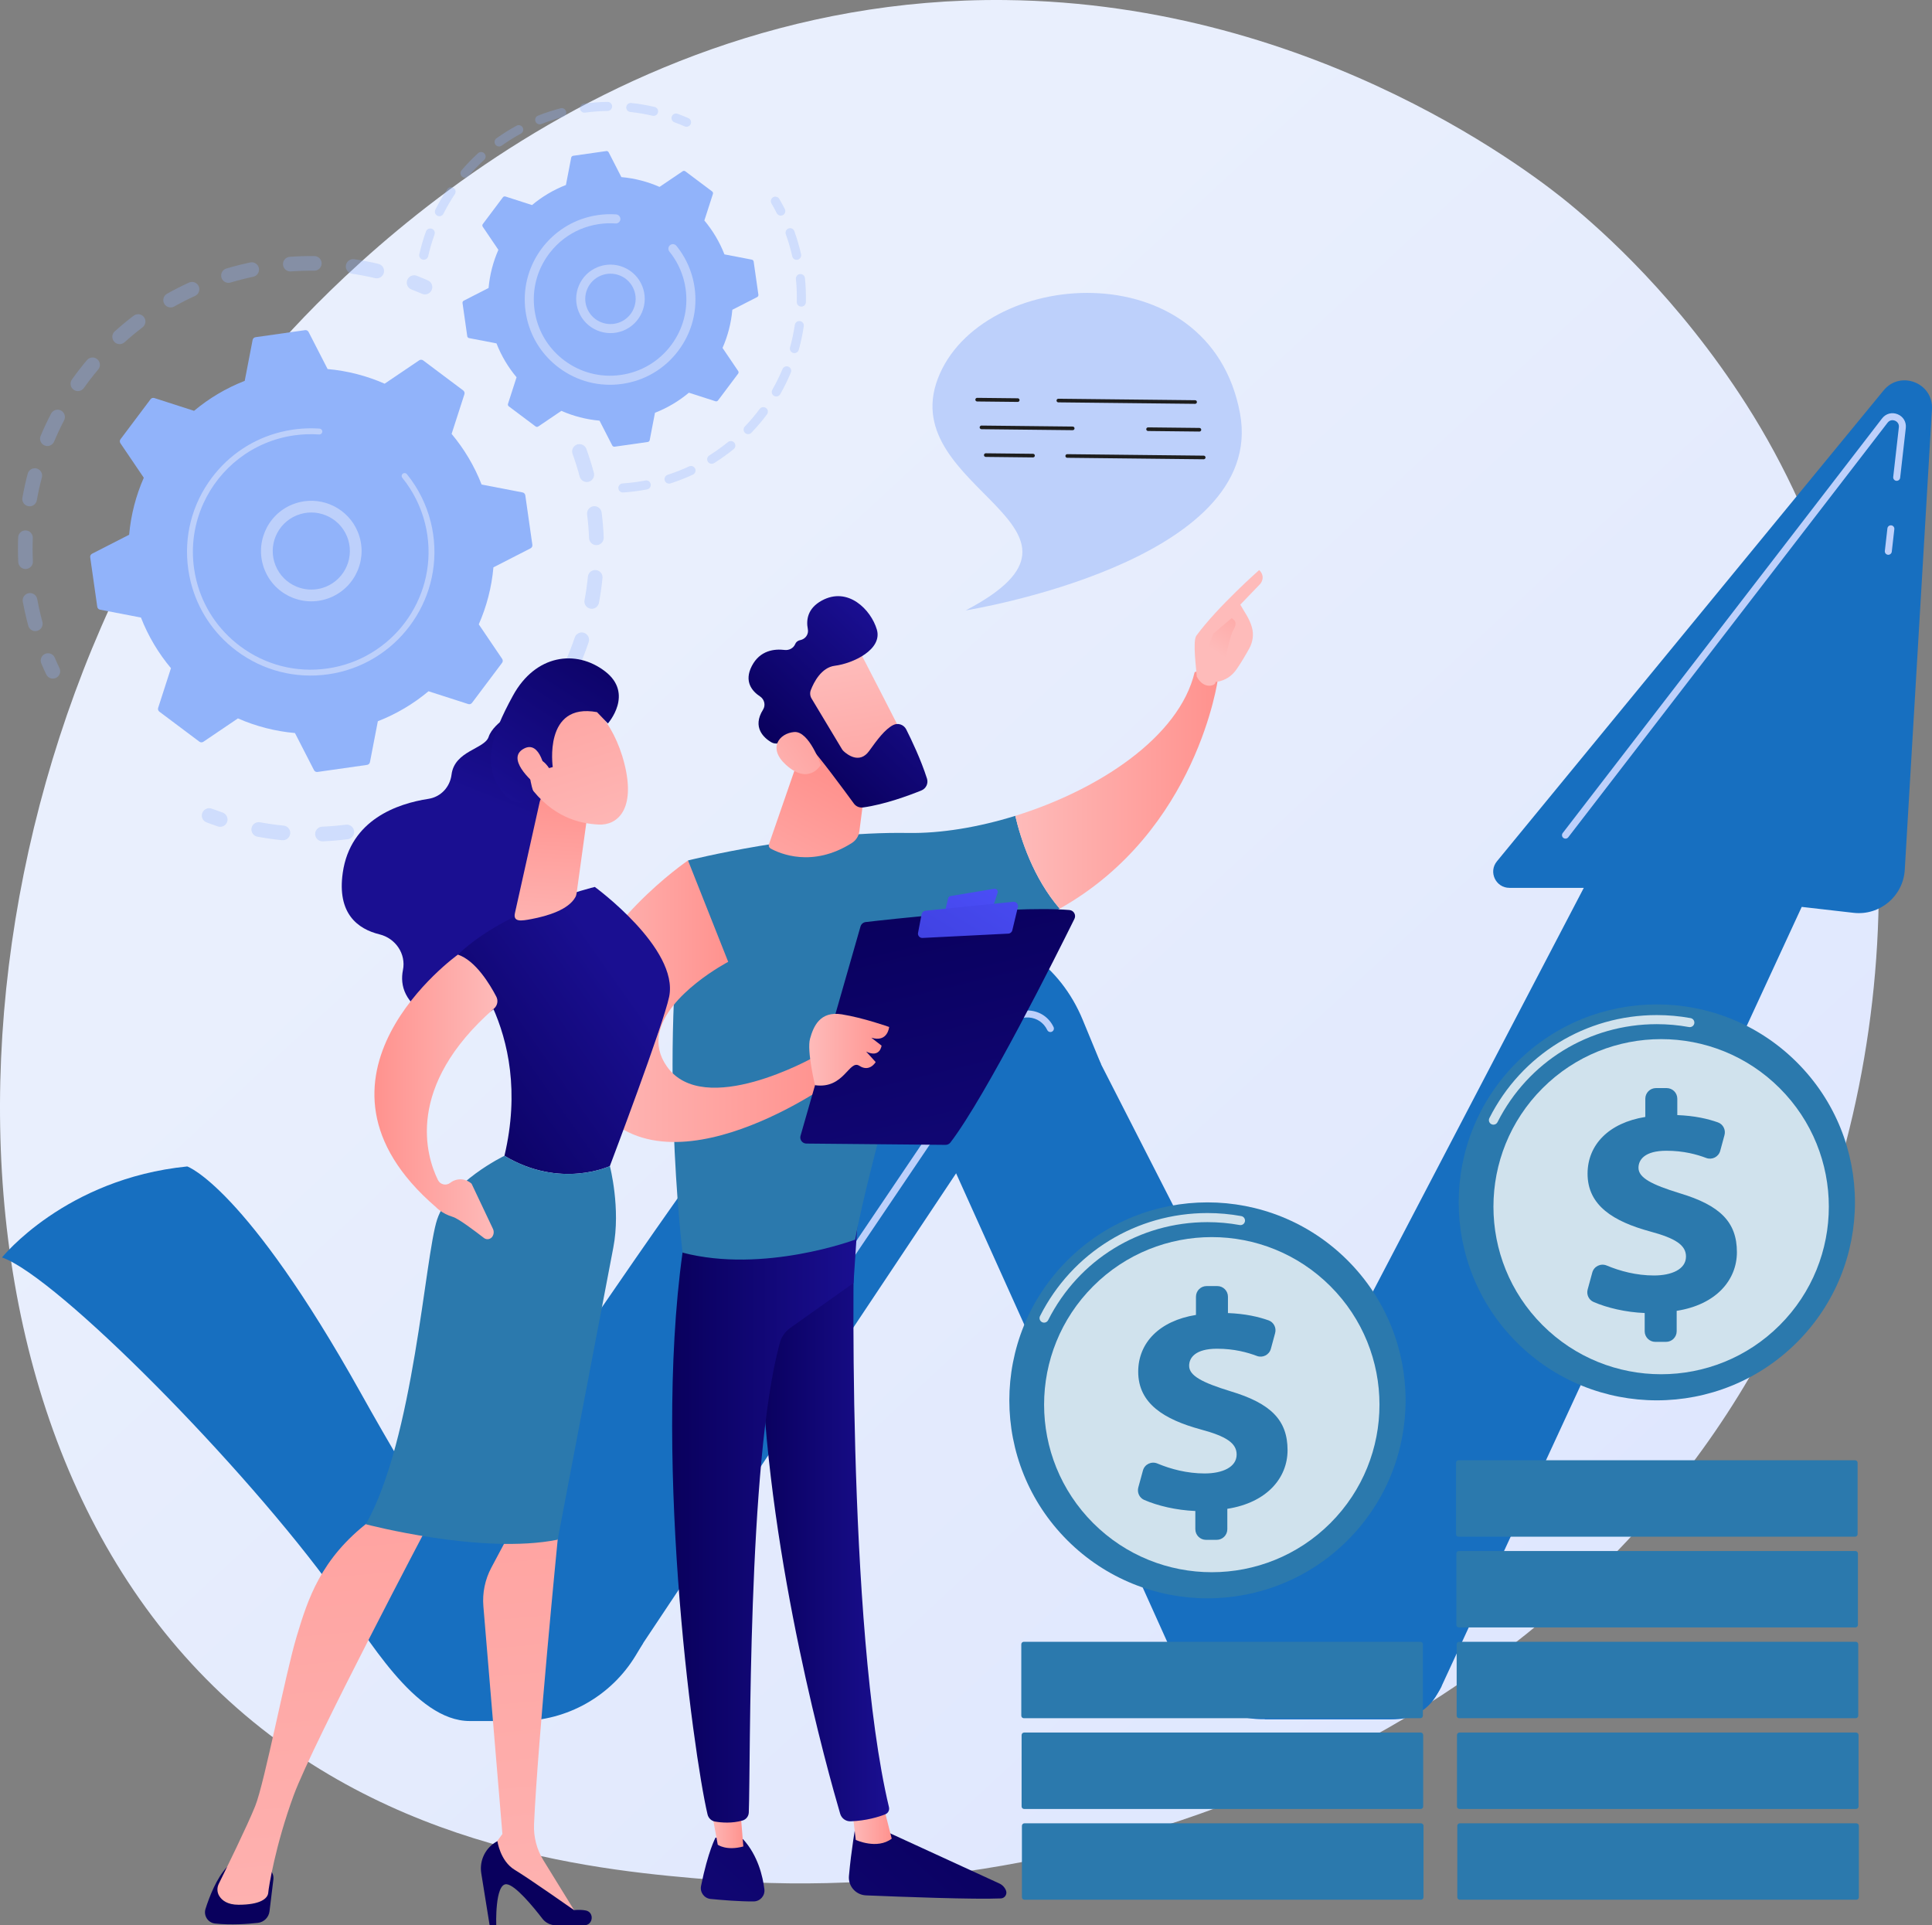 <svg width="579" height="577" viewBox="0 0 579 577" fill="none" xmlns="http://www.w3.org/2000/svg">
<rect x="0" y="0" width="579" height="577" fill="#808080" stroke="none"/>
<g clip-path="url(#clip0_1_46)">
<path d="M539.452 382.706C482.412 515.926 331.843 573.145 213.873 563.391C181.663 560.727 116.852 555.368 66.248 507.551C-30.934 415.722 -15.967 223.775 77.064 110.766C89.044 96.212 171.969 -1.293 301.195 0.012C395.807 0.967 462.213 54.37 470.288 61.024C480.489 69.427 502.988 89.4 523.264 121.084C570.906 195.53 575.095 299.457 539.452 382.706Z" fill="url(#paint0_linear_1_46)"/>
<g opacity="0.3">
<path d="M173.138 133.159C174.217 132.893 175.343 133.478 175.731 134.545C176.574 136.878 177.33 139.284 177.976 141.692C178.291 142.864 177.595 144.069 176.422 144.383C176.408 144.387 176.395 144.389 176.381 144.394C175.22 144.681 174.04 143.988 173.729 142.829C173.117 140.539 172.398 138.256 171.596 136.04C171.184 134.899 171.773 133.64 172.917 133.228C172.99 133.201 173.065 133.18 173.138 133.162V133.159ZM177.599 151.769C177.682 151.748 177.768 151.732 177.855 151.721C179.059 151.569 180.159 152.423 180.311 153.628C180.621 156.1 180.827 158.61 180.927 161.089C180.975 162.3 180.036 163.32 178.82 163.372C177.607 163.42 176.585 162.475 176.537 161.264C176.443 158.908 176.245 156.525 175.949 154.175C175.81 153.06 176.535 152.034 177.601 151.771L177.599 151.769ZM177.849 170.897C178.086 170.839 178.338 170.818 178.595 170.845C179.803 170.966 180.684 172.042 180.563 173.249C180.315 175.724 179.957 178.217 179.499 180.662C179.274 181.855 178.124 182.637 176.933 182.417C175.739 182.192 174.954 181.045 175.179 179.853C175.616 177.53 175.956 175.162 176.191 172.812C176.287 171.863 176.974 171.114 177.851 170.897H177.849ZM173.81 189.605C174.204 189.507 174.627 189.518 175.039 189.657C176.189 190.044 176.808 191.291 176.42 192.439C175.625 194.797 174.716 197.149 173.723 199.43C173.238 200.541 171.942 201.049 170.83 200.566C169.718 200.082 169.207 198.787 169.693 197.676C170.636 195.511 171.499 193.276 172.255 191.037C172.505 190.298 173.106 189.78 173.813 189.607L173.81 189.605ZM165.7 206.943C166.25 206.808 166.854 206.883 167.375 207.201C168.41 207.834 168.737 209.187 168.104 210.221C166.808 212.338 165.402 214.431 163.925 216.437C163.207 217.416 161.832 217.626 160.853 216.908C159.874 216.19 159.664 214.816 160.383 213.836C161.786 211.928 163.121 209.94 164.352 207.928C164.667 207.413 165.158 207.074 165.7 206.941V206.943ZM153.953 222.054C154.665 221.878 155.45 222.063 156.017 222.612C156.888 223.459 156.906 224.85 156.059 225.719C154.324 227.501 152.489 229.23 150.608 230.858C149.689 231.653 148.302 231.553 147.507 230.635C146.711 229.719 146.811 228.331 147.729 227.536C149.517 225.988 151.26 224.346 152.909 222.654C153.207 222.348 153.57 222.15 153.955 222.054H153.953ZM77.016 246.46C77.312 246.388 77.626 246.375 77.945 246.433C80.267 246.864 82.64 247.201 84.995 247.432C86.203 247.551 87.086 248.625 86.968 249.832C86.849 251.039 85.774 251.921 84.566 251.803C82.086 251.559 79.586 251.205 77.141 250.752C75.948 250.529 75.16 249.382 75.383 248.19C75.546 247.316 76.206 246.658 77.018 246.458L77.016 246.46ZM139.157 234.181C140.042 233.963 141.006 234.313 141.529 235.12C142.189 236.138 141.898 237.499 140.879 238.159C138.79 239.509 136.618 240.787 134.42 241.955C133.346 242.519 132.017 242.119 131.448 241.047C130.877 239.975 131.286 238.646 132.358 238.075C134.445 236.968 136.507 235.755 138.492 234.471C138.703 234.335 138.928 234.238 139.159 234.181H139.157ZM96.118 247.817C96.259 247.782 96.405 247.761 96.555 247.755C98.917 247.657 101.304 247.453 103.653 247.155C104.857 247.004 105.959 247.855 106.111 249.058C106.263 250.261 105.413 251.366 104.207 251.513C101.735 251.828 99.223 252.04 96.738 252.144C95.526 252.194 94.501 251.253 94.449 250.042C94.405 248.981 95.122 248.065 96.115 247.817H96.118ZM122.019 242.702C123.096 242.435 124.223 243.018 124.61 244.084C125.025 245.224 124.437 246.483 123.296 246.9C120.959 247.749 118.556 248.508 116.15 249.155C116.135 249.16 116.121 249.164 116.104 249.168C114.946 249.455 113.767 248.764 113.455 247.607C113.138 246.435 113.832 245.23 115.004 244.914C117.289 244.298 119.572 243.576 121.792 242.77C121.867 242.743 121.942 242.721 122.017 242.702H122.019Z" fill="#91B3FA"/>
<path d="M62.159 242.277C62.58 242.173 63.034 242.192 63.469 242.358C64.528 242.762 65.613 243.151 66.694 243.516C67.843 243.903 68.464 245.147 68.077 246.298C67.689 247.449 66.444 248.069 65.292 247.68C64.155 247.299 63.013 246.889 61.899 246.462C60.766 246.03 60.197 244.76 60.631 243.628C60.897 242.929 61.483 242.446 62.157 242.279L62.159 242.277Z" fill="#91B3FA"/>
</g>
<g opacity="0.3">
<path d="M13.874 195.838C14.902 195.584 15.994 196.106 16.423 197.112C16.864 198.154 17.337 199.205 17.827 200.233C18.348 201.33 17.879 202.639 16.781 203.16C15.679 203.682 14.373 203.212 13.853 202.115C13.338 201.031 12.843 199.925 12.376 198.827C11.901 197.709 12.424 196.421 13.54 195.946C13.651 195.9 13.761 195.863 13.874 195.836V195.838Z" fill="#91B3FA"/>
<path d="M72.013 79.33C72.994 79.087 73.986 78.86 74.981 78.65C76.168 78.398 77.337 79.157 77.587 80.344C77.837 81.53 77.074 82.701 75.891 82.949C73.59 83.436 71.313 84.017 69.099 84.681C67.935 85.028 66.71 84.371 66.362 83.209C66.013 82.046 66.673 80.822 67.835 80.473C69.204 80.063 70.609 79.678 72.009 79.332L72.013 79.33ZM86.474 77.026C86.593 76.997 86.718 76.976 86.845 76.968C89.29 76.789 91.773 76.71 94.218 76.737C95.432 76.749 96.405 77.744 96.392 78.955C96.38 80.169 95.382 81.145 94.17 81.128C91.846 81.103 89.49 81.178 87.166 81.347C85.956 81.436 84.902 80.527 84.812 79.317C84.733 78.233 85.454 77.278 86.474 77.024V77.026ZM57.017 84.554C58.023 84.306 59.096 84.797 59.541 85.773C60.045 86.876 59.56 88.179 58.456 88.685C56.344 89.648 54.245 90.716 52.214 91.861C51.156 92.454 49.815 92.083 49.219 91.026C48.623 89.969 48.996 88.629 50.054 88.034C52.191 86.831 54.403 85.705 56.627 84.689C56.755 84.631 56.884 84.587 57.015 84.554H57.017ZM105.311 77.725C105.582 77.659 105.869 77.642 106.163 77.686C108.587 78.048 111.024 78.516 113.407 79.082C114.588 79.361 115.319 80.545 115.038 81.725C114.759 82.907 113.574 83.636 112.393 83.357C110.131 82.822 107.815 82.375 105.513 82.031C104.313 81.852 103.484 80.735 103.664 79.534C103.799 78.627 104.472 77.931 105.311 77.725ZM40.858 94.223C41.683 94.019 42.589 94.306 43.137 95.026C43.872 95.992 43.685 97.37 42.718 98.104C40.871 99.509 39.059 101.012 37.328 102.573C36.426 103.386 35.037 103.315 34.223 102.414C33.408 101.513 33.479 100.125 34.381 99.313C36.201 97.669 38.109 96.088 40.054 94.608C40.3 94.421 40.573 94.294 40.856 94.223H40.858ZM27.214 107.201C27.874 107.039 28.599 107.182 29.159 107.653C30.088 108.435 30.207 109.819 29.424 110.747C27.924 112.527 26.483 114.391 25.137 116.285C24.438 117.276 23.065 117.509 22.074 116.808C21.082 116.106 20.849 114.735 21.551 113.744C22.965 111.75 24.483 109.788 26.062 107.917C26.373 107.549 26.779 107.307 27.214 107.201ZM16.727 122.843C17.229 122.718 17.777 122.77 18.27 123.028C19.347 123.588 19.764 124.916 19.203 125.992C18.127 128.056 17.125 130.19 16.225 132.331C15.757 133.449 14.469 133.977 13.349 133.507C12.23 133.037 11.701 131.751 12.172 130.633C13.118 128.379 14.171 126.136 15.305 123.963C15.609 123.382 16.136 122.991 16.727 122.845V122.843ZM9.904 140.396C10.252 140.31 10.624 140.308 10.995 140.406C12.168 140.718 12.866 141.921 12.553 143.093C11.953 145.343 11.445 147.642 11.039 149.927C10.826 151.122 9.685 151.919 8.492 151.707C7.296 151.495 6.498 150.354 6.711 149.159C7.138 146.749 7.675 144.329 8.306 141.961C8.521 141.157 9.152 140.579 9.904 140.394V140.396ZM7.102 159.024C7.298 158.976 7.504 158.953 7.715 158.962C8.927 159.008 9.875 160.027 9.829 161.239C9.741 163.559 9.752 165.913 9.86 168.235C9.916 169.447 8.975 170.475 7.767 170.531C6.555 170.587 5.526 169.651 5.47 168.439C5.355 165.992 5.345 163.515 5.438 161.072C5.476 160.071 6.18 159.251 7.107 159.022L7.102 159.024ZM8.465 177.801C8.508 177.79 8.552 177.78 8.598 177.771C9.791 177.553 10.937 178.342 11.156 179.534C11.466 181.218 11.83 182.912 12.241 184.573C12.389 185.174 12.545 185.771 12.705 186.365C13.022 187.536 12.328 188.741 11.158 189.058C9.977 189.401 8.779 188.683 8.463 187.511C8.294 186.885 8.129 186.258 7.973 185.626C7.542 183.882 7.157 182.098 6.832 180.327C6.621 179.178 7.344 178.075 8.465 177.798V177.801Z" fill="#91B3FA"/>
<path d="M123.579 82.57C124.004 82.466 124.462 82.485 124.9 82.656C126.01 83.087 127.131 83.549 128.232 84.027C129.345 84.512 129.855 85.807 129.367 86.918C128.882 88.029 127.587 88.539 126.474 88.052C125.427 87.596 124.362 87.157 123.309 86.749C122.178 86.312 121.615 85.039 122.055 83.909C122.323 83.216 122.907 82.737 123.577 82.57H123.579Z" fill="#91B3FA"/>
</g>
<path d="M126.822 108.015C126.472 107.753 125.993 107.74 125.629 107.986L115.273 114.989C109.927 112.643 104.165 111.132 98.18 110.602L92.479 99.49C92.279 99.101 91.854 98.88 91.419 98.943L76.57 101.057C76.137 101.12 75.789 101.449 75.706 101.879L73.34 114.14C67.741 116.321 62.632 119.38 58.154 123.124L46.253 119.291C45.836 119.155 45.38 119.301 45.116 119.651L36.112 131.638C35.849 131.988 35.837 132.466 36.083 132.831L43.091 143.178C40.744 148.521 39.232 154.277 38.701 160.258L27.581 165.955C27.191 166.154 26.97 166.579 27.033 167.014L29.149 181.85C29.212 182.283 29.541 182.631 29.972 182.714L42.242 185.078C44.424 190.673 47.484 195.778 51.233 200.252L47.397 212.144C47.263 212.56 47.407 213.016 47.757 213.28L59.754 222.277C60.104 222.539 60.583 222.552 60.947 222.306L71.303 215.303C76.65 217.649 82.411 219.16 88.397 219.69L94.097 230.802C94.297 231.191 94.722 231.411 95.157 231.349L110.006 229.235C110.439 229.172 110.787 228.843 110.87 228.412L113.236 216.152C118.835 213.971 123.944 210.912 128.422 207.168L140.323 211.001C140.74 211.137 141.198 210.991 141.46 210.641L150.464 198.654C150.727 198.304 150.739 197.826 150.493 197.461L143.485 187.114C145.832 181.771 147.344 176.015 147.875 170.034L158.995 164.337C159.385 164.138 159.606 163.713 159.543 163.278L157.427 148.441C157.365 148.009 157.036 147.661 156.604 147.578L144.335 145.214C142.152 139.619 139.09 134.514 135.343 130.04L139.18 118.148C139.315 117.732 139.169 117.276 138.819 117.012L126.822 108.015Z" fill="#91B3FA"/>
<path d="M89.68 150.516C96.813 148.754 104.374 152.439 107.242 159.432C110.393 167.12 106.7 175.934 99.006 179.085C95.28 180.612 91.181 180.596 87.468 179.041C83.754 177.486 80.865 174.581 79.341 170.856C76.189 163.168 79.882 154.354 87.576 151.203C88.269 150.92 88.974 150.691 89.68 150.516ZM96.045 176.365C96.597 176.229 97.14 176.052 97.675 175.832C103.574 173.418 106.407 166.658 103.991 160.764C101.575 154.87 94.809 152.038 88.911 154.454C83.013 156.868 80.18 163.628 82.596 169.522C83.766 172.377 85.981 174.606 88.828 175.796C91.142 176.764 93.654 176.953 96.045 176.362V176.365Z" fill="#BDD0FB"/>
<path d="M84.15 129.467C85.374 129.164 86.622 128.922 87.888 128.741C88.286 128.685 88.686 128.633 89.088 128.589C91.063 128.373 93.052 128.312 95.022 128.412C95.049 128.412 95.076 128.414 95.103 128.416C95.18 128.421 95.255 128.425 95.332 128.429C95.48 128.437 95.63 128.448 95.778 128.458C96.168 128.485 96.48 128.762 96.57 129.122C96.59 129.209 96.599 129.301 96.592 129.397C96.559 129.882 96.136 130.244 95.653 130.21C93.16 130.034 90.631 130.125 88.138 130.481C75.75 132.244 65.771 140.269 60.949 150.889C58.267 156.795 57.179 163.507 58.163 170.392C58.335 171.599 58.567 172.789 58.856 173.957C60.803 181.815 65.356 188.708 71.926 193.634C79.47 199.291 88.767 201.676 98.105 200.346C117.389 197.597 130.83 179.696 128.082 160.435C127.914 159.247 127.685 158.073 127.397 156.916C126.156 151.902 123.829 147.218 120.57 143.203C120.486 143.099 120.428 142.983 120.399 142.862C120.32 142.541 120.424 142.19 120.699 141.969C121.078 141.665 121.63 141.719 121.936 142.098C125.358 146.312 127.801 151.232 129.105 156.494C129.407 157.707 129.647 158.941 129.824 160.188C132.708 180.41 118.585 199.205 98.355 202.088C88.551 203.484 78.791 200.983 70.872 195.043C63.976 189.873 59.196 182.635 57.15 174.385C56.846 173.16 56.602 171.911 56.423 170.643C55.026 160.847 57.529 151.095 63.474 143.18C68.65 136.29 75.895 131.511 84.154 129.47L84.15 129.467Z" fill="#BDD0FB"/>
<g opacity="0.3">
<path d="M232.046 58.968C232.616 58.826 233.233 59.068 233.543 59.603C234.124 60.597 234.683 61.623 235.203 62.651C235.541 63.32 235.274 64.135 234.603 64.475C233.935 64.816 233.118 64.545 232.779 63.875C232.283 62.895 231.75 61.917 231.196 60.968C230.819 60.321 231.038 59.49 231.685 59.111C231.8 59.045 231.921 58.997 232.044 58.968H232.046Z" fill="#91B3FA"/>
<path d="M236.457 68.427C237.126 68.262 237.824 68.624 238.059 69.286C238.73 71.153 239.311 73.076 239.786 74.999C239.886 75.405 239.981 75.811 240.075 76.221C240.24 76.953 239.733 77.661 239.048 77.844C238.317 78.008 237.59 77.549 237.426 76.818C237.338 76.427 237.247 76.038 237.151 75.65C236.697 73.815 236.143 71.981 235.503 70.202C235.249 69.496 235.618 68.72 236.322 68.466C236.368 68.452 236.411 68.437 236.455 68.427H236.457ZM239.552 82.169C239.615 82.154 239.679 82.142 239.744 82.135C240.49 82.061 241.156 82.606 241.231 83.351C241.471 85.742 241.564 88.171 241.508 90.566C241.491 91.316 240.864 91.906 240.119 91.89C239.369 91.871 238.775 91.251 238.794 90.502C238.848 88.217 238.759 85.9 238.53 83.619C238.461 82.941 238.909 82.327 239.552 82.169ZM239.219 96.25C239.386 96.208 239.565 96.198 239.744 96.225C240.485 96.335 240.998 97.026 240.887 97.767C240.533 100.142 240.027 102.518 239.379 104.835C239.177 105.557 238.432 105.977 237.707 105.778C236.984 105.576 236.563 104.829 236.763 104.106C237.38 101.898 237.863 99.632 238.201 97.368C238.284 96.808 238.7 96.379 239.219 96.25ZM235.432 109.819C235.705 109.753 236.001 109.769 236.28 109.884C236.972 110.173 237.299 110.968 237.009 111.659C236.082 113.877 235.008 116.058 233.818 118.14C233.445 118.789 232.616 119.014 231.967 118.643C231.315 118.273 231.09 117.445 231.461 116.793C232.596 114.81 233.62 112.729 234.504 110.612C234.676 110.2 235.028 109.917 235.432 109.817V109.819ZM228.445 122.052C228.826 121.959 229.244 122.029 229.584 122.283C230.184 122.731 230.307 123.582 229.859 124.181C228.42 126.104 226.849 127.959 225.189 129.69C224.671 130.233 223.81 130.25 223.269 129.732C222.727 129.214 222.709 128.354 223.227 127.813C224.81 126.16 226.31 124.391 227.68 122.556C227.876 122.294 228.147 122.123 228.443 122.05L228.445 122.052ZM218.697 132.219C219.191 132.096 219.734 132.258 220.076 132.679C220.549 133.259 220.461 134.113 219.88 134.587C218.018 136.104 216.042 137.52 214.009 138.791C213.369 139.189 212.534 138.995 212.136 138.36C211.738 137.726 211.93 136.889 212.565 136.491C214.504 135.278 216.387 133.93 218.164 132.483C218.324 132.352 218.508 132.265 218.695 132.219H218.697ZM206.761 139.694C207.379 139.542 208.037 139.842 208.316 140.439C208.633 141.118 208.337 141.925 207.658 142.242C205.486 143.253 203.224 144.14 200.931 144.879C200.212 145.097 199.452 144.716 199.221 144.002C198.99 143.291 199.383 142.525 200.096 142.294C202.282 141.588 204.442 140.743 206.513 139.78C206.594 139.742 206.677 139.713 206.761 139.692V139.694ZM186.339 144.92C186.414 144.901 186.495 144.889 186.576 144.883C188.551 144.752 190.554 144.508 192.529 144.163C192.829 144.113 193.122 144.059 193.414 144.002C194.151 143.861 194.861 144.342 195.005 145.078C195.149 145.815 194.666 146.55 193.93 146.668C193.618 146.727 193.308 146.785 192.993 146.839C190.929 147.201 188.832 147.455 186.759 147.592C186.012 147.642 185.364 147.078 185.314 146.329C185.27 145.663 185.714 145.076 186.341 144.922L186.339 144.92Z" fill="#91B3FA"/>
</g>
<g opacity="0.3">
<path d="M168.018 32.441C168.737 32.264 169.47 32.697 169.657 33.415C169.847 34.139 169.412 34.883 168.687 35.07C166.502 35.64 164.334 36.348 162.243 37.174C161.547 37.442 160.755 37.109 160.48 36.412C160.206 35.715 160.547 34.926 161.243 34.651C163.436 33.786 165.708 33.043 167.997 32.445C168.004 32.445 168.01 32.443 168.016 32.441H168.018ZM174.831 31.095C174.879 31.082 174.927 31.074 174.977 31.068C177.318 30.747 179.705 30.568 182.067 30.531C182.817 30.52 183.433 31.118 183.446 31.867C183.458 32.618 182.854 33.232 182.11 33.245C179.857 33.28 177.58 33.451 175.345 33.757C174.604 33.858 173.919 33.338 173.817 32.595C173.723 31.9 174.169 31.259 174.833 31.095H174.831ZM155.128 37.54C155.713 37.397 156.342 37.655 156.646 38.208C157.004 38.864 156.763 39.688 156.105 40.048C154.122 41.13 152.189 42.341 150.36 43.648C149.748 44.083 148.902 43.944 148.467 43.334C148.032 42.726 148.171 41.877 148.781 41.44C150.7 40.069 152.726 38.799 154.805 37.667C154.911 37.609 155.019 37.567 155.13 37.54H155.128ZM188.7 30.891C188.85 30.853 189.009 30.841 189.171 30.86C191.523 31.111 193.882 31.513 196.184 32.05C196.915 32.221 197.367 32.951 197.198 33.68C197.028 34.406 196.296 34.86 195.567 34.691C193.372 34.179 191.123 33.796 188.882 33.555C188.136 33.474 187.597 32.806 187.678 32.06C187.74 31.478 188.163 31.022 188.703 30.889L188.7 30.891ZM143.853 45.598C144.32 45.484 144.834 45.619 145.18 45.998C145.688 46.552 145.651 47.409 145.099 47.915C143.439 49.436 141.854 51.076 140.39 52.789C139.902 53.359 139.044 53.426 138.476 52.939C137.905 52.452 137.838 51.594 138.326 51.026C139.861 49.232 141.523 47.511 143.262 45.917C143.435 45.759 143.639 45.653 143.853 45.6V45.598ZM134.843 56.125C135.199 56.038 135.591 56.094 135.922 56.312C136.547 56.726 136.718 57.569 136.301 58.194C135.051 60.073 133.904 62.046 132.894 64.052C132.556 64.722 131.74 64.991 131.071 64.654C130.401 64.316 130.132 63.503 130.469 62.833C131.529 60.726 132.731 58.66 134.041 56.689C134.237 56.395 134.529 56.202 134.845 56.123L134.843 56.125ZM128.616 68.506C128.866 68.443 129.138 68.452 129.399 68.547C130.105 68.799 130.471 69.578 130.217 70.283C129.453 72.406 128.813 74.595 128.316 76.789C128.149 77.517 127.422 77.977 126.691 77.811C125.96 77.644 125.502 76.918 125.666 76.187C126.189 73.888 126.858 71.592 127.66 69.365C127.82 68.922 128.187 68.612 128.614 68.508L128.616 68.506Z" fill="#91B3FA"/>
<path d="M202.27 34.06C202.524 33.998 202.799 34.008 203.063 34.104C204.155 34.504 205.238 34.939 206.286 35.397C206.973 35.696 207.287 36.495 206.988 37.182C206.685 37.867 205.888 38.181 205.2 37.883C204.203 37.449 203.168 37.034 202.128 36.651C201.424 36.393 201.064 35.613 201.322 34.91C201.485 34.47 201.849 34.164 202.272 34.06H202.27Z" fill="#91B3FA"/>
</g>
<path d="M205.386 51.344C205.151 51.17 204.832 51.161 204.588 51.326L197.659 56.013C194.08 54.443 190.227 53.432 186.222 53.076L182.408 45.64C182.275 45.38 181.99 45.232 181.7 45.274L171.763 46.689C171.474 46.731 171.24 46.951 171.184 47.238L169.601 55.442C165.854 56.901 162.436 58.949 159.439 61.455L151.474 58.891C151.195 58.801 150.889 58.897 150.714 59.132L144.689 67.153C144.512 67.388 144.505 67.709 144.67 67.95L149.36 74.874C147.79 78.45 146.778 82.3 146.422 86.304L138.98 90.115C138.719 90.248 138.571 90.533 138.613 90.822L140.029 100.751C140.071 101.041 140.292 101.274 140.579 101.328L148.79 102.91C150.25 106.654 152.299 110.069 154.807 113.064L152.241 121.022C152.151 121.301 152.247 121.607 152.483 121.782L160.51 127.803C160.745 127.979 161.064 127.986 161.307 127.821L168.237 123.134C171.815 124.704 175.668 125.715 179.674 126.071L183.487 133.507C183.621 133.767 183.906 133.915 184.195 133.873L194.132 132.458C194.422 132.416 194.655 132.196 194.709 131.909L196.292 123.705C200.039 122.246 203.457 120.198 206.454 117.692L214.419 120.256C214.698 120.346 215.004 120.25 215.179 120.015L221.205 111.994C221.38 111.759 221.388 111.44 221.224 111.197L216.535 104.273C218.106 100.697 219.118 96.847 219.474 92.843L226.916 89.032C227.176 88.899 227.324 88.614 227.282 88.325L225.866 78.396C225.824 78.106 225.604 77.873 225.316 77.817L217.106 76.235C215.646 72.491 213.596 69.076 211.089 66.081L213.655 58.123C213.744 57.844 213.648 57.538 213.413 57.363L205.386 51.342V51.344Z" fill="#91B3FA"/>
<path d="M180.503 79.605C182.629 79.078 184.858 79.247 186.916 80.108C189.446 81.168 191.412 83.147 192.452 85.684C194.599 90.918 192.083 96.922 186.843 99.07C181.592 101.209 175.591 98.7 173.446 93.465C172.405 90.928 172.417 88.14 173.475 85.611C174.535 83.082 176.516 81.118 179.055 80.079C179.53 79.886 180.013 79.728 180.503 79.607V79.605ZM184.758 96.901C185.112 96.814 185.464 96.699 185.812 96.558C189.665 94.978 191.516 90.562 189.938 86.71C189.173 84.845 187.726 83.386 185.866 82.61C184.004 81.832 181.952 81.825 180.084 82.587C178.218 83.351 176.76 84.797 175.979 86.656C175.2 88.516 175.191 90.568 175.956 92.435C177.393 95.938 181.182 97.786 184.756 96.901H184.758Z" fill="#BDD0FB"/>
<path d="M176.672 64.949C177.505 64.743 178.357 64.579 179.226 64.454C180.95 64.208 182.7 64.138 184.433 64.244C184.51 64.25 184.589 64.254 184.666 64.26C185.268 64.302 185.751 64.731 185.889 65.286C185.922 65.422 185.934 65.565 185.924 65.711C185.872 66.458 185.22 67.018 184.474 66.968C182.858 66.853 181.221 66.912 179.611 67.143C179.524 67.155 179.434 67.17 179.347 67.182C175.539 67.761 172.021 69.268 169.033 71.534C167.41 72.764 165.946 74.221 164.677 75.879C164.667 75.892 164.657 75.906 164.646 75.919C164.615 75.961 164.584 76.002 164.552 76.044C160.887 80.924 159.343 86.939 160.206 92.978C160.316 93.761 160.466 94.529 160.653 95.286C161.913 100.375 164.863 104.837 169.114 108.025C173.998 111.688 180.017 113.23 186.062 112.369C192.102 111.505 197.455 108.346 201.12 103.467C204.786 98.587 206.329 92.573 205.467 86.533C205.359 85.765 205.209 85.003 205.023 84.256C204.219 81.01 202.714 77.977 200.604 75.38C200.475 75.22 200.387 75.039 200.341 74.851C200.218 74.358 200.381 73.813 200.804 73.472C201.387 73.001 202.241 73.089 202.714 73.671C205.076 76.579 206.761 79.973 207.66 83.603C207.869 84.441 208.033 85.29 208.156 86.15C209.12 92.91 207.392 99.638 203.291 105.097C199.189 110.556 193.212 114.098 186.445 115.055C179.682 116.019 172.948 114.294 167.483 110.194C162.726 106.627 159.427 101.634 158.017 95.942C157.808 95.097 157.64 94.235 157.515 93.361C155.648 80.277 164.1 68.058 176.672 64.951V64.949Z" fill="#BDD0FB"/>
<path d="M365.906 474.251L474.649 266.086H452.369C448.26 266.086 446.002 261.314 448.608 258.14L564.506 116.995C569.529 110.878 579.452 114.758 578.985 122.656L570.837 260.679C570.371 268.581 563.36 274.469 555.489 273.57L539.956 271.792L432.06 505.27C429.25 511.347 423.162 515.239 416.462 515.239H379.067L365.904 474.251H365.906Z" fill="#176FC0"/>
<path d="M275.999 328.254L352.769 498.656C357.316 508.75 367.364 515.239 378.442 515.239H418.02C423.27 515.239 428.109 512.392 430.656 507.805L432.064 505.27C427.811 505.27 423.918 502.887 421.985 499.104L319.699 298.845L276.001 328.257L275.999 328.254Z" fill="#176FC0"/>
<path d="M330.027 319.072C322.329 312.997 311.082 314.783 305.646 322.943L192.772 492.394C183.733 505.966 168.497 514.12 152.183 514.12H136.299L123.373 476.914C123.373 476.914 228.307 316.144 255.352 291.826C255.352 291.826 282.287 267.57 308.843 285.909C315.86 290.754 321.186 297.67 324.439 305.547L330.027 319.074V319.072Z" fill="#176FC0"/>
<path d="M0.608 376.85C0.608 376.85 19.501 353.251 56.115 349.58C56.115 349.58 73.504 355.499 108.148 417.528C142.791 479.558 165.787 507.843 192.772 492.394L190.537 496.101C183.175 508.315 169.947 515.785 155.677 515.785H140.754C124.323 515.785 110.054 490.496 100.458 477.166C73.494 439.714 17.171 382.665 0.608 376.85Z" fill="#176FC0"/>
<path d="M565.907 166.269C565.868 166.269 565.828 166.269 565.789 166.263C565.214 166.198 564.801 165.68 564.868 165.105L565.633 158.367C565.697 157.792 566.209 157.378 566.791 157.445C567.365 157.509 567.778 158.027 567.711 158.602L566.947 165.341C566.886 165.873 566.434 166.269 565.91 166.269H565.907Z" fill="#BDD0FB"/>
<path d="M469.159 251.341C468.936 251.341 468.711 251.27 468.522 251.124C468.063 250.773 467.978 250.115 468.33 249.659L564.033 125.403C565.154 123.948 566.978 123.453 568.682 124.14C570.386 124.829 571.354 126.452 571.146 128.277L569.457 143.172C569.392 143.746 568.871 144.158 568.299 144.094C567.724 144.029 567.311 143.511 567.378 142.937L569.067 128.042C569.186 126.991 568.54 126.337 567.897 126.077C567.255 125.819 566.337 125.838 565.689 126.677L469.986 250.933C469.78 251.201 469.469 251.341 469.157 251.341H469.159Z" fill="#BDD0FB"/>
<path d="M252.047 381.601C251.845 381.601 251.641 381.543 251.462 381.422C250.983 381.1 250.856 380.448 251.18 379.972L300.676 306.662C302.447 304.042 305.388 302.623 308.541 302.858C311.696 303.097 314.387 304.945 315.741 307.803C315.989 308.325 315.766 308.947 315.243 309.195C314.723 309.443 314.098 309.22 313.85 308.698C312.821 306.527 310.778 305.124 308.383 304.943C305.975 304.762 303.755 305.842 302.411 307.832L252.915 381.141C252.713 381.441 252.384 381.601 252.047 381.601Z" fill="#BDD0FB"/>
<path d="M239.183 400.652C238.981 400.652 238.777 400.594 238.598 400.473C238.119 400.151 237.992 399.501 238.317 399.023L241.491 394.321C241.814 393.842 242.466 393.716 242.943 394.038C243.422 394.361 243.549 395.01 243.224 395.489L240.05 400.19C239.848 400.49 239.519 400.65 239.181 400.65L239.183 400.652Z" fill="#1E1E1E"/>
<path d="M256.483 546.64C256.483 546.64 255.098 554.482 254.417 562.242C254.151 565.277 256.492 567.909 259.537 568.036C269.882 568.467 292.01 569.304 299.949 568.95C301.143 568.896 301.924 567.676 301.482 566.567C301.112 565.637 300.397 564.886 299.489 564.469L262.938 547.685L256.483 546.642V546.64Z" fill="url(#paint1_linear_1_46)"/>
<path d="M255.348 542.032L256.463 551.412C256.463 551.412 262.865 554.39 267.237 551.037L264.585 540.586L255.348 542.034V542.032Z" fill="url(#paint2_linear_1_46)"/>
<path d="M256.185 365.703C255.704 368.153 253.603 487.928 266.416 541.603C266.625 542.48 266.181 543.383 265.348 543.722C263.382 544.525 259.53 545.687 254.913 545.841C253.484 545.889 252.201 544.96 251.797 543.589C248.133 531.135 230.584 468.74 228.295 409.135C225.737 342.531 228.295 406.867 228.295 406.867L229.794 365.697L256.185 365.701V365.703Z" fill="url(#paint3_linear_1_46)"/>
<path d="M214.438 550.729C214.438 550.729 212.232 554.688 210.095 565.206C209.71 567.106 211.039 568.923 212.967 569.112C216.383 569.447 221.642 569.88 225.854 569.851C227.795 569.839 229.311 568.149 229.078 566.222C228.611 562.382 227.157 556.082 222.667 551.173L214.438 550.727V550.729Z" fill="url(#paint4_linear_1_46)"/>
<path d="M212.501 538.667L215.102 552.85C215.102 552.85 217.674 554.763 222.765 553.377L221.523 538.115L212.501 538.667Z" fill="url(#paint5_linear_1_46)"/>
<path d="M205.469 369.378C194.99 432.573 207.741 525.57 212.042 543.772C212.305 544.886 213.207 545.741 214.336 545.928C216.256 546.247 219.416 546.505 222.531 545.601C223.604 545.289 224.36 544.322 224.404 543.206C224.981 528.49 223.942 438.153 233.708 402.45C234.204 400.642 235.31 399.062 236.838 397.976L255.79 384.513L257.244 362.752L205.469 369.38V369.378Z" fill="url(#paint6_linear_1_46)"/>
<path d="M272.246 249.636C240.841 249.118 206.19 257.876 206.19 257.876C196.828 312.454 204.553 375.408 204.553 375.408C228.865 381.778 256.292 371.512 256.292 371.512C260.332 348.698 279.186 284.496 279.186 284.496C294.53 282.594 307.171 278.169 317.58 272.321C309.641 263.124 305.898 251.422 304.271 244.504C293.168 247.953 281.931 249.794 272.246 249.634V249.636Z" fill="#2B79AD"/>
<path d="M365.01 203.413C361.926 199.69 358.02 201.451 358.02 201.451C353.399 220.958 329.167 236.775 304.271 244.504C305.898 251.422 309.641 263.124 317.58 272.321C358.897 249.11 365.01 203.413 365.01 203.413Z" fill="url(#paint7_linear_1_46)"/>
<path d="M364.262 204.36C364.585 205.386 360.847 206.947 358.645 202.754C358.568 200.743 357.345 192.134 358.547 190.496C364.95 181.776 377.361 170.843 377.361 170.843C379.459 172.912 377.73 174.943 377.73 174.943L371.708 181.21C372.969 183.484 374.504 185.403 375.224 188.154C375.77 190.238 375.437 192.464 374.383 194.358C373.327 196.261 371.883 198.735 370.521 200.671C367.941 204.333 364.262 204.36 364.262 204.36Z" fill="url(#paint8_linear_1_46)"/>
<path d="M369.076 185.276L363.59 189.923L361.867 194.55L366.76 199.973C366.76 199.973 368.405 190.791 369.628 188.804C370.85 186.816 370.217 185.857 369.078 185.274L369.076 185.276Z" fill="url(#paint9_linear_1_46)"/>
<path d="M218.235 288.261L206.19 257.876C206.19 257.876 176.855 277.79 172.032 303.041C177.574 303.449 187.661 304.889 197.532 309.869C199.702 297.946 218.235 288.259 218.235 288.259V288.261Z" fill="url(#paint10_linear_1_46)"/>
<path d="M243.87 316.852C243.87 316.852 210.934 335.451 199.823 319.57C197.515 316.273 196.963 312.995 197.532 309.872C187.659 304.891 177.574 303.451 172.032 303.043C170.578 310.656 171.346 318.752 175.822 326.935C195.288 362.515 248.229 324.968 248.229 324.968L243.87 316.854V316.852Z" fill="url(#paint11_linear_1_46)"/>
<path d="M239.912 340.382L257.887 277.659C258.091 276.947 258.699 276.427 259.435 276.342C262.692 275.963 272.127 274.895 283.025 273.976C296.148 272.866 311.39 271.967 320.496 272.733C321.792 272.841 322.573 274.211 321.998 275.374C316.818 285.844 295.515 328.431 284.847 342.384C284.493 342.846 283.947 343.116 283.364 343.11L241.66 342.723C240.446 342.712 239.577 341.549 239.91 340.382H239.912Z" fill="url(#paint12_linear_1_46)"/>
<path d="M284.889 268.54L297.921 266.369C298.614 266.252 299.183 266.916 298.962 267.584L297.673 271.491C297.56 271.83 297.265 272.078 296.909 272.123L284.368 273.797C283.718 273.884 283.185 273.295 283.333 272.658L284.131 269.247C284.216 268.881 284.516 268.6 284.887 268.537L284.889 268.54Z" fill="url(#paint13_linear_1_46)"/>
<path d="M275.131 279.563L276.203 273.976C276.312 273.416 276.774 272.991 277.343 272.935L303.663 270.267C304.548 270.177 305.259 270.989 305.05 271.853L303.376 278.816C303.242 279.374 302.757 279.776 302.184 279.805L276.464 281.099C275.626 281.141 274.97 280.388 275.129 279.566L275.131 279.563Z" fill="url(#paint14_linear_1_46)"/>
<path d="M244.255 325.228C244.255 325.228 241.752 314.941 242.762 311.291C243.772 307.641 245.728 302.948 252.251 303.99C258.774 305.033 266.468 307.778 266.468 307.778C266.468 307.778 266.079 312.531 261.122 310.997L264.196 313.374C264.196 313.374 263.756 317.181 259.57 315.147L262.43 318.3C262.43 318.3 260.632 321.426 257.55 319.422C254.469 317.416 252.992 326.467 244.255 325.228Z" fill="url(#paint15_linear_1_46)"/>
<path d="M240.435 224.161L230.442 253.035C230.277 253.513 230.473 254.042 230.917 254.288C233.641 255.792 243.455 260.142 255.282 252.65C256.513 251.869 257.352 250.596 257.539 249.151L260.776 224.161H240.437H240.435Z" fill="url(#paint16_linear_1_46)"/>
<path d="M256.39 192.943C256.781 193.312 272.875 224.893 272.875 224.893L254.632 233.692L234.926 206.023C234.926 206.023 249.85 186.791 256.39 192.943Z" fill="url(#paint17_linear_1_46)"/>
<path d="M242.999 206.789C242.674 207.63 242.753 208.569 243.218 209.343L252.316 224.498C252.453 224.727 252.618 224.935 252.815 225.118C253.899 226.125 257.604 229.056 260.47 225.066C262.911 221.665 265.202 218.575 267.658 217.301C269.091 216.556 270.855 217.151 271.584 218.591C273.083 221.561 275.987 227.611 277.811 233.351C278.267 234.789 277.526 236.333 276.126 236.9C272.433 238.396 265.131 241.099 258.654 241.992C257.589 242.14 256.535 241.69 255.902 240.823C253.115 237.008 245.259 226.344 242.579 223.676C240.087 221.197 235.491 222.132 233.418 222.727C232.631 222.954 231.794 222.843 231.094 222.423C228.992 221.158 225.325 218.009 228.68 212.675C229.515 211.349 229.088 209.582 227.78 208.723C225.433 207.18 222.888 204.286 225.314 199.597C227.77 194.849 232.156 194.425 235.143 194.789C236.465 194.951 237.807 194.258 238.313 193.028C238.538 192.481 238.984 192.015 239.815 191.846C241.381 191.528 242.408 190.098 242.099 188.533C241.573 185.846 241.97 182.358 246.261 180C254.132 175.676 261.028 182.723 262.78 188.671C264.533 194.618 255.731 198.822 250.195 199.524C246.13 200.04 243.899 204.473 243.001 206.791L242.999 206.789Z" fill="url(#paint18_linear_1_46)"/>
<path d="M245.992 229.243C245.992 229.243 242.493 219.01 238.011 219.384C233.531 219.761 230.005 224.219 235.557 229.232C242.464 235.468 245.992 229.241 245.992 229.241V229.243Z" fill="url(#paint19_linear_1_46)"/>
<path d="M156.102 212.317C156.102 212.317 147.942 216.283 146.44 220.839C145.236 224.496 136.212 224.966 135.32 232.157C134.86 235.869 132.11 238.841 128.409 239.409C119.193 240.82 104.99 245.603 102.716 261.593C100.981 273.797 107.208 278.425 113.742 280.025C118.541 281.201 121.732 285.867 120.761 290.708C119.83 295.351 121.219 300.721 129.27 304.966C147.313 314.479 165.331 282.429 165.331 282.429L169.024 226.467L156.1 212.317H156.102Z" fill="url(#paint20_linear_1_46)"/>
<path d="M81.938 563.219L80.769 572.809C80.548 574.627 79.113 576.068 77.291 576.274C74.215 576.625 69.276 576.985 64.444 576.476C62.324 576.251 60.947 574.105 61.593 572.076C62.77 568.374 64.925 562.815 68.031 559.545H78.678C80.646 559.545 82.171 561.266 81.933 563.219H81.938Z" fill="url(#paint21_linear_1_46)"/>
<path d="M165.335 450.867L167.133 461.431C167.133 461.431 161.116 522.342 160.045 546.709C159.876 550.528 160.866 554.303 162.874 557.56L173.338 574.54L146.742 558.858L146.213 555.616L150.566 549.635L144.864 481.397C144.528 477.389 145.357 473.368 147.248 469.818L152.749 459.491L165.338 450.869L165.335 450.867Z" fill="url(#paint22_linear_1_46)"/>
<path d="M175.087 577H166.6C165.01 577 163.513 576.272 162.544 575.012C159.899 571.576 154.417 564.875 151.795 564.7C148.267 564.465 148.717 577 148.717 577H146.738L144.232 561.425C143.601 557.506 145.553 553.622 149.075 551.787C149.075 551.787 149.881 557.747 154.255 560.384C158.629 563.021 172.052 572.463 172.052 572.463C172.052 572.463 173.696 572.228 175.502 572.555C178.18 573.038 177.805 577 175.085 577H175.087Z" fill="url(#paint23_linear_1_46)"/>
<path d="M128.907 455.884C128.907 455.884 93.649 522.711 88.044 537.968C82.44 553.225 80.478 565.953 80.401 567.158C80.284 569.042 77.939 570.848 71.476 570.848C68.141 570.848 66.508 569.512 65.708 568.22C65.025 567.117 64.99 565.737 65.565 564.573C67.604 560.448 74.077 547.268 76.475 541.291C79.336 534.155 85.493 501.809 88.869 490.563C92.246 479.316 96.061 467.118 110.764 455.882C110.764 455.882 120.857 446.005 128.905 455.882L128.907 455.884Z" fill="url(#paint24_linear_1_46)"/>
<path d="M151.179 346.386C160.274 307.878 137.234 286.098 137.234 286.098C151.772 272.154 178.259 265.811 178.259 265.811C178.259 265.811 203.534 284.275 200.535 298.727C198.777 307.197 182.769 349.462 182.769 349.462C182.769 349.462 167.966 356.463 151.179 346.388V346.386Z" fill="url(#paint25_linear_1_46)"/>
<path d="M131.015 365.449C134.716 354.309 151.179 346.386 151.179 346.386C167.966 356.461 182.769 349.46 182.769 349.46C182.769 349.46 186.089 362.138 183.797 373.922C181.506 385.705 167.131 461.431 167.131 461.431C144.48 466.015 109.643 456.817 109.643 456.817C124.071 431.222 127.312 376.592 131.013 365.449H131.015Z" fill="#2B79AD"/>
<path d="M161.736 240.363L154.342 273.549C153.634 276.473 156.302 275.994 159.26 275.437C164.104 274.525 170.347 272.646 172.434 268.879C172.646 268.496 172.752 268.063 172.813 267.628L175.989 244.614C176.241 242.789 175.254 241.016 173.567 240.269L167.437 237.553C165.077 236.508 162.344 237.853 161.738 240.361L161.736 240.363Z" fill="url(#paint26_linear_1_46)"/>
<path d="M137.234 286.098C137.234 286.098 85.626 322.991 130.634 361.759C130.634 361.759 132.35 363.699 135.726 364.708C137.43 365.218 142.472 369.029 145.028 371.016C145.851 371.655 147.038 371.437 147.59 370.556C148.023 369.865 148.073 369.002 147.725 368.265L141.335 354.764C139.561 353.11 136.845 352.993 134.935 354.488C133.716 355.441 131.929 355.041 131.248 353.653C127.77 346.573 121.199 325.747 148.088 302.217C149.098 301.333 149.354 299.869 148.733 298.679C146.844 295.052 142.522 287.851 137.232 286.098H137.234Z" fill="url(#paint27_linear_1_46)"/>
<path d="M175.899 210.109C175.899 210.109 183.772 215.432 187.155 228.993C190.537 242.552 185.041 247.416 179.405 247.118C173.771 246.82 165.6 245.078 158.52 235.351C151.441 225.624 165.583 203.603 175.899 210.109Z" fill="url(#paint28_linear_1_46)"/>
<path d="M165.658 229.882C165.658 229.882 162.774 210.452 178.917 213.424L182.181 216.82C182.181 216.82 190.083 207.928 181.338 201.207C172.592 194.485 160.457 196.206 153.745 208.444C147.032 220.681 144.595 229.28 150.223 236.883C155.85 244.487 160.083 237.965 160.083 237.965C160.083 237.965 157.502 231.384 159.643 228.56C161.784 225.736 164.548 230.202 164.548 230.202L165.658 229.882Z" fill="url(#paint29_linear_1_46)"/>
<path d="M163.453 231.547C163.453 231.547 162.028 221.551 156.919 224.408C151.81 227.266 158.76 233.747 161.547 235.95L163.453 231.547Z" fill="url(#paint30_linear_1_46)"/>
<path d="M281.04 113.522C293.689 80.189 362.48 74.849 371.609 123.84C379.925 168.469 289.41 182.935 289.41 182.935C336.911 158.007 268.391 146.854 281.04 113.524V113.522Z" fill="#BDD0FB"/>
<path d="M358.156 121.03L317.17 120.585C316.87 120.581 316.631 120.335 316.633 120.036C316.637 119.736 316.883 119.497 317.183 119.499L358.168 119.944C358.468 119.948 358.708 120.194 358.706 120.493C358.701 120.793 358.456 121.032 358.156 121.03Z" fill="#1E1E1E"/>
<path d="M305 120.452L292.839 120.321C292.539 120.317 292.299 120.071 292.301 119.771C292.306 119.472 292.551 119.232 292.851 119.234L305.013 119.365C305.313 119.37 305.552 119.615 305.55 119.915C305.546 120.215 305.3 120.454 305 120.452Z" fill="#1E1E1E"/>
<path d="M359.447 129.336L344.057 129.17C343.757 129.166 343.518 128.92 343.52 128.62C343.524 128.321 343.77 128.081 344.07 128.083L359.46 128.25C359.759 128.254 359.999 128.5 359.997 128.799C359.995 129.099 359.747 129.338 359.447 129.336Z" fill="#1E1E1E"/>
<path d="M321.475 128.924L294.13 128.627C293.83 128.622 293.591 128.377 293.593 128.077C293.597 127.778 293.843 127.538 294.143 127.54L321.488 127.838C321.788 127.842 322.027 128.088 322.025 128.387C322.021 128.687 321.775 128.926 321.475 128.924Z" fill="#1E1E1E"/>
<path d="M360.736 137.642L319.826 137.199C319.526 137.195 319.286 136.949 319.288 136.65C319.293 136.35 319.538 136.111 319.838 136.113L360.749 136.556C361.049 136.56 361.288 136.806 361.286 137.105C361.282 137.405 361.036 137.644 360.736 137.642Z" fill="#1E1E1E"/>
<path d="M309.582 137.087L295.419 136.933C295.119 136.928 294.88 136.683 294.882 136.383C294.886 136.084 295.132 135.844 295.432 135.846L309.595 136C309.895 136.004 310.134 136.25 310.132 136.55C310.128 136.849 309.882 137.089 309.582 137.087Z" fill="#1E1E1E"/>
<path d="M538.519 402.3C561.708 379.13 561.708 341.563 538.519 318.392C515.33 295.221 477.734 295.221 454.545 318.392C431.356 341.563 431.356 379.13 454.545 402.3C477.734 425.471 515.33 425.471 538.519 402.3Z" fill="#2B79AD"/>
<path opacity="0.78" d="M447.569 337.062C447.362 337.062 447.152 337.016 446.956 336.916C446.283 336.577 446.015 335.759 446.354 335.087C455.975 316.044 475.201 304.215 496.533 304.215C499.937 304.215 503.346 304.521 506.666 305.126C507.406 305.262 507.897 305.971 507.762 306.71C507.626 307.451 506.916 307.936 506.177 307.805C503.017 307.228 499.772 306.937 496.531 306.937C476.234 306.937 457.939 318.194 448.785 336.313C448.545 336.787 448.066 337.06 447.569 337.06V337.062Z" fill="white"/>
<path opacity="0.78" d="M533.362 397.148C552.988 377.537 552.988 345.741 533.362 326.131C513.736 306.52 481.915 306.52 462.289 326.131C442.663 345.741 442.663 377.537 462.289 397.148C481.915 416.758 513.736 416.758 533.362 397.148Z" fill="white"/>
<path d="M492.895 398.971V393.507C487.194 393.279 481.558 391.936 477.553 390.184C476.124 389.557 475.395 387.955 475.805 386.45L477.194 381.362C477.705 379.495 479.735 378.529 481.522 379.276C485.494 380.939 490.399 382.257 495.688 382.257C500.976 382.257 505.273 380.396 505.273 376.585C505.273 373.145 502.109 371.1 494.48 369.054C483.593 366.078 475.776 361.337 475.776 351.759C475.776 343.112 482.104 336.51 493.084 334.744V329.28C493.084 327.522 494.511 326.096 496.271 326.096H499.483C501.243 326.096 502.669 327.522 502.669 329.28V334.186C507.943 334.396 511.784 335.297 514.829 336.367C516.389 336.914 517.243 338.596 516.809 340.19L515.533 344.896C515.041 346.71 513.098 347.705 511.338 347.039C508.532 345.98 504.567 344.875 499.412 344.875C492.899 344.875 491.037 347.57 491.037 349.988C491.037 352.964 494.944 355.008 503.413 357.614C515.51 361.239 520.533 366.261 520.533 375.278C520.533 383.553 514.391 390.991 502.482 392.852V398.966C502.482 400.725 501.055 402.151 499.295 402.151H496.081C494.321 402.151 492.895 400.725 492.895 398.966V398.971Z" fill="#2B79AD"/>
<path d="M555.952 437.632H437.113C436.695 437.632 436.357 437.971 436.357 438.388V459.782C436.357 460.2 436.695 460.538 437.113 460.538H555.952C556.369 460.538 556.708 460.2 556.708 459.782V438.388C556.708 437.971 556.369 437.632 555.952 437.632Z" fill="#2B79AD"/>
<path d="M437.209 464.833H556.045C556.464 464.833 556.801 465.173 556.801 465.589V486.983C556.801 487.401 556.462 487.739 556.045 487.739H437.209C436.79 487.739 436.453 487.399 436.453 486.983V465.589C436.453 465.17 436.792 464.833 437.209 464.833Z" fill="#2B79AD"/>
<path d="M556.141 492.034H437.302C436.885 492.034 436.546 492.372 436.546 492.79V514.184C436.546 514.601 436.885 514.94 437.302 514.94H556.141C556.559 514.94 556.897 514.601 556.897 514.184V492.79C556.897 492.372 556.559 492.034 556.141 492.034Z" fill="#2B79AD"/>
<path d="M556.235 519.235H437.396C436.979 519.235 436.64 519.573 436.64 519.991V541.385C436.64 541.802 436.979 542.14 437.396 542.14H556.235C556.653 542.14 556.991 541.802 556.991 541.385V519.991C556.991 519.573 556.653 519.235 556.235 519.235Z" fill="#2B79AD"/>
<path d="M556.329 546.436H437.49C437.072 546.436 436.734 546.774 436.734 547.191V568.586C436.734 569.003 437.072 569.341 437.49 569.341H556.329C556.746 569.341 557.085 569.003 557.085 568.586V547.191C557.085 546.774 556.746 546.436 556.329 546.436Z" fill="#2B79AD"/>
<path d="M403.852 461.633C427.04 438.463 427.04 400.896 403.852 377.725C380.663 354.555 343.066 354.555 319.877 377.725C296.688 400.896 296.688 438.463 319.877 461.634C343.066 484.804 380.663 484.804 403.852 461.633Z" fill="#2B79AD"/>
<path opacity="0.78" d="M312.902 396.392C312.696 396.392 312.486 396.346 312.29 396.246C311.617 395.907 311.349 395.089 311.688 394.417C321.307 375.376 340.535 363.547 361.867 363.547C365.273 363.547 368.682 363.853 372 364.459C372.739 364.594 373.231 365.303 373.096 366.042C372.96 366.783 372.25 367.272 371.511 367.137C368.353 366.563 365.108 366.271 361.865 366.271C341.568 366.271 323.271 377.528 314.119 395.647C313.879 396.121 313.4 396.394 312.902 396.394V396.392Z" fill="white"/>
<path opacity="0.78" d="M398.696 456.479C418.322 436.868 418.322 405.073 398.696 385.462C379.07 365.851 347.25 365.851 327.623 385.462C307.997 405.073 307.997 436.868 327.623 456.479C347.25 476.09 379.07 476.09 398.696 456.479Z" fill="white"/>
<path d="M358.229 458.303V452.84C352.528 452.611 346.892 451.268 342.887 449.516C341.456 448.889 340.729 447.287 341.139 445.782L342.528 440.694C343.039 438.827 345.069 437.861 346.856 438.608C350.828 440.271 355.733 441.589 361.022 441.589C366.31 441.589 370.607 439.728 370.607 435.918C370.607 432.477 367.443 430.432 359.814 428.388C348.927 425.412 341.11 420.671 341.11 411.093C341.11 402.446 347.438 395.845 358.418 394.078V388.615C358.418 386.856 359.845 385.43 361.605 385.43H364.816C366.576 385.43 368.003 386.856 368.003 388.615V393.52C373.277 393.73 377.118 394.631 380.163 395.701C381.723 396.248 382.577 397.93 382.143 399.524L380.867 404.23C380.373 406.044 378.432 407.039 376.672 406.373C373.866 405.314 369.901 404.209 364.746 404.209C358.233 404.209 356.371 406.904 356.371 409.322C356.371 412.298 360.278 414.342 368.747 416.948C380.844 420.573 385.867 425.595 385.867 434.613C385.867 442.887 379.725 450.325 367.816 452.186V458.3C367.816 460.059 366.389 461.485 364.629 461.485H361.417C359.657 461.485 358.231 460.059 358.231 458.3L358.229 458.303Z" fill="#2B79AD"/>
<path d="M425.666 492.034H306.827C306.409 492.034 306.071 492.372 306.071 492.79V514.184C306.071 514.601 306.409 514.94 306.827 514.94H425.666C426.083 514.94 426.422 514.601 426.422 514.184V492.79C426.422 492.372 426.083 492.034 425.666 492.034Z" fill="#2B79AD"/>
<path d="M425.759 519.235H306.921C306.503 519.235 306.165 519.573 306.165 519.991V541.385C306.165 541.802 306.503 542.14 306.921 542.14H425.759C426.177 542.14 426.516 541.802 426.516 541.385V519.991C426.516 519.573 426.177 519.235 425.759 519.235Z" fill="#2B79AD"/>
<path d="M425.853 546.436H307.014C306.597 546.436 306.258 546.774 306.258 547.191V568.586C306.258 569.003 306.597 569.341 307.014 569.341H425.853C426.271 569.341 426.609 569.003 426.609 568.586V547.191C426.609 546.774 426.271 546.436 425.853 546.436Z" fill="#2B79AD"/>
</g>
<defs>
<linearGradient id="paint0_linear_1_46" x1="597.3" y1="637.839" x2="182.535" y2="189.803" gradientUnits="userSpaceOnUse">
<stop stop-color="#DAE3FE"/>
<stop offset="1" stop-color="#E9EFFD"/>
</linearGradient>
<linearGradient id="paint1_linear_1_46" x1="298.794" y1="535.801" x2="165.058" y2="681.382" gradientUnits="userSpaceOnUse">
<stop stop-color="#09005D"/>
<stop offset="1" stop-color="#1A0F91"/>
</linearGradient>
<linearGradient id="paint2_linear_1_46" x1="255.348" y1="546.607" x2="267.237" y2="546.607" gradientUnits="userSpaceOnUse">
<stop stop-color="#FEBBBA"/>
<stop offset="1" stop-color="#FF928E"/>
</linearGradient>
<linearGradient id="paint3_linear_1_46" x1="227.155" y1="455.77" x2="266.468" y2="455.77" gradientUnits="userSpaceOnUse">
<stop stop-color="#09005D"/>
<stop offset="1" stop-color="#1A0F91"/>
</linearGradient>
<linearGradient id="paint4_linear_1_46" x1="268.766" y1="508.219" x2="135.032" y2="653.798" gradientUnits="userSpaceOnUse">
<stop stop-color="#09005D"/>
<stop offset="1" stop-color="#1A0F91"/>
</linearGradient>
<linearGradient id="paint5_linear_1_46" x1="212.501" y1="545.997" x2="222.765" y2="545.997" gradientUnits="userSpaceOnUse">
<stop stop-color="#FEBBBA"/>
<stop offset="1" stop-color="#FF928E"/>
</linearGradient>
<linearGradient id="paint6_linear_1_46" x1="201.435" y1="454.486" x2="257.246" y2="454.486" gradientUnits="userSpaceOnUse">
<stop stop-color="#09005D"/>
<stop offset="1" stop-color="#1A0F91"/>
</linearGradient>
<linearGradient id="paint7_linear_1_46" x1="304.271" y1="236.679" x2="365.01" y2="236.679" gradientUnits="userSpaceOnUse">
<stop stop-color="#FEBBBA"/>
<stop offset="1" stop-color="#FF928E"/>
</linearGradient>
<linearGradient id="paint8_linear_1_46" x1="351.48" y1="226.506" x2="310.776" y2="319.19" gradientUnits="userSpaceOnUse">
<stop stop-color="#FEBBBA"/>
<stop offset="1" stop-color="#FF928E"/>
</linearGradient>
<linearGradient id="paint9_linear_1_46" x1="364.719" y1="195.647" x2="381.706" y2="169.507" gradientUnits="userSpaceOnUse">
<stop stop-color="#FEBBBA"/>
<stop offset="1" stop-color="#FF928E"/>
</linearGradient>
<linearGradient id="paint10_linear_1_46" x1="172.03" y1="283.874" x2="218.235" y2="283.874" gradientUnits="userSpaceOnUse">
<stop stop-color="#FEBBBA"/>
<stop offset="1" stop-color="#FF928E"/>
</linearGradient>
<linearGradient id="paint11_linear_1_46" x1="171.361" y1="322.648" x2="248.227" y2="322.648" gradientUnits="userSpaceOnUse">
<stop stop-color="#FEBBBA"/>
<stop offset="1" stop-color="#FF928E"/>
</linearGradient>
<linearGradient id="paint12_linear_1_46" x1="271.482" y1="268.04" x2="313.685" y2="444.024" gradientUnits="userSpaceOnUse">
<stop stop-color="#09005D"/>
<stop offset="1" stop-color="#1A0F91"/>
</linearGradient>
<linearGradient id="paint13_linear_1_46" x1="303.817" y1="249.376" x2="274.77" y2="296.612" gradientUnits="userSpaceOnUse">
<stop stop-color="#4F52FF"/>
<stop offset="1" stop-color="#4042E2"/>
</linearGradient>
<linearGradient id="paint14_linear_1_46" x1="312.294" y1="239.836" x2="283.247" y2="287.072" gradientUnits="userSpaceOnUse">
<stop stop-color="#4F52FF"/>
<stop offset="1" stop-color="#4042E2"/>
</linearGradient>
<linearGradient id="paint15_linear_1_46" x1="242.52" y1="314.594" x2="266.468" y2="314.594" gradientUnits="userSpaceOnUse">
<stop stop-color="#FEBBBA"/>
<stop offset="1" stop-color="#FF928E"/>
</linearGradient>
<linearGradient id="paint16_linear_1_46" x1="220.544" y1="289.863" x2="250.5" y2="234.085" gradientUnits="userSpaceOnUse">
<stop stop-color="#FEBBBA"/>
<stop offset="1" stop-color="#FF928E"/>
</linearGradient>
<linearGradient id="paint17_linear_1_46" x1="251.092" y1="198.916" x2="262.38" y2="265.397" gradientUnits="userSpaceOnUse">
<stop stop-color="#FEBBBA"/>
<stop offset="1" stop-color="#FF928E"/>
</linearGradient>
<linearGradient id="paint18_linear_1_46" x1="239.203" y1="230.381" x2="272.493" y2="194.989" gradientUnits="userSpaceOnUse">
<stop stop-color="#09005D"/>
<stop offset="1" stop-color="#1A0F91"/>
</linearGradient>
<linearGradient id="paint19_linear_1_46" x1="225.068" y1="236.685" x2="259.228" y2="210.869" gradientUnits="userSpaceOnUse">
<stop stop-color="#FEBBBA"/>
<stop offset="1" stop-color="#FF928E"/>
</linearGradient>
<linearGradient id="paint20_linear_1_46" x1="170.455" y1="179.676" x2="146.281" y2="240.367" gradientUnits="userSpaceOnUse">
<stop stop-color="#09005D"/>
<stop offset="1" stop-color="#1A0F91"/>
</linearGradient>
<linearGradient id="paint21_linear_1_46" x1="-526.024" y1="-745.972" x2="-568.125" y2="-838.669" gradientUnits="userSpaceOnUse">
<stop stop-color="#09005D"/>
<stop offset="1" stop-color="#1A0F91"/>
</linearGradient>
<linearGradient id="paint22_linear_1_46" x1="168.701" y1="649.023" x2="139.207" y2="304.038" gradientUnits="userSpaceOnUse">
<stop stop-color="#FEBBBA"/>
<stop offset="1" stop-color="#FF928E"/>
</linearGradient>
<linearGradient id="paint23_linear_1_46" x1="-454.034" y1="-778.67" x2="-496.133" y2="-871.362" gradientUnits="userSpaceOnUse">
<stop stop-color="#09005D"/>
<stop offset="1" stop-color="#1A0F91"/>
</linearGradient>
<linearGradient id="paint24_linear_1_46" x1="109.279" y1="654.155" x2="79.776" y2="309.081" gradientUnits="userSpaceOnUse">
<stop stop-color="#FEBBBA"/>
<stop offset="1" stop-color="#FF928E"/>
</linearGradient>
<linearGradient id="paint25_linear_1_46" x1="127.766" y1="340.125" x2="189.116" y2="296.867" gradientUnits="userSpaceOnUse">
<stop stop-color="#09005D"/>
<stop offset="1" stop-color="#1A0F91"/>
</linearGradient>
<linearGradient id="paint26_linear_1_46" x1="163.575" y1="286.756" x2="166.36" y2="237.272" gradientUnits="userSpaceOnUse">
<stop stop-color="#FEBBBA"/>
<stop offset="1" stop-color="#FF928E"/>
</linearGradient>
<linearGradient id="paint27_linear_1_46" x1="149.071" y1="328.741" x2="112.207" y2="328.741" gradientUnits="userSpaceOnUse">
<stop stop-color="#FEBBBA"/>
<stop offset="1" stop-color="#FF928E"/>
</linearGradient>
<linearGradient id="paint28_linear_1_46" x1="181.907" y1="260.026" x2="151.19" y2="166.154" gradientUnits="userSpaceOnUse">
<stop stop-color="#FEBBBA"/>
<stop offset="1" stop-color="#FF928E"/>
</linearGradient>
<linearGradient id="paint29_linear_1_46" x1="186.266" y1="184.453" x2="150.763" y2="239.305" gradientUnits="userSpaceOnUse">
<stop stop-color="#09005D"/>
<stop offset="1" stop-color="#1A0F91"/>
</linearGradient>
<linearGradient id="paint30_linear_1_46" x1="170.67" y1="263.701" x2="139.956" y2="169.83" gradientUnits="userSpaceOnUse">
<stop stop-color="#FEBBBA"/>
<stop offset="1" stop-color="#FF928E"/>
</linearGradient>
<clipPath id="clip0_1_46">
<rect width="579" height="577" fill="white"/>
</clipPath>
</defs>
</svg>
